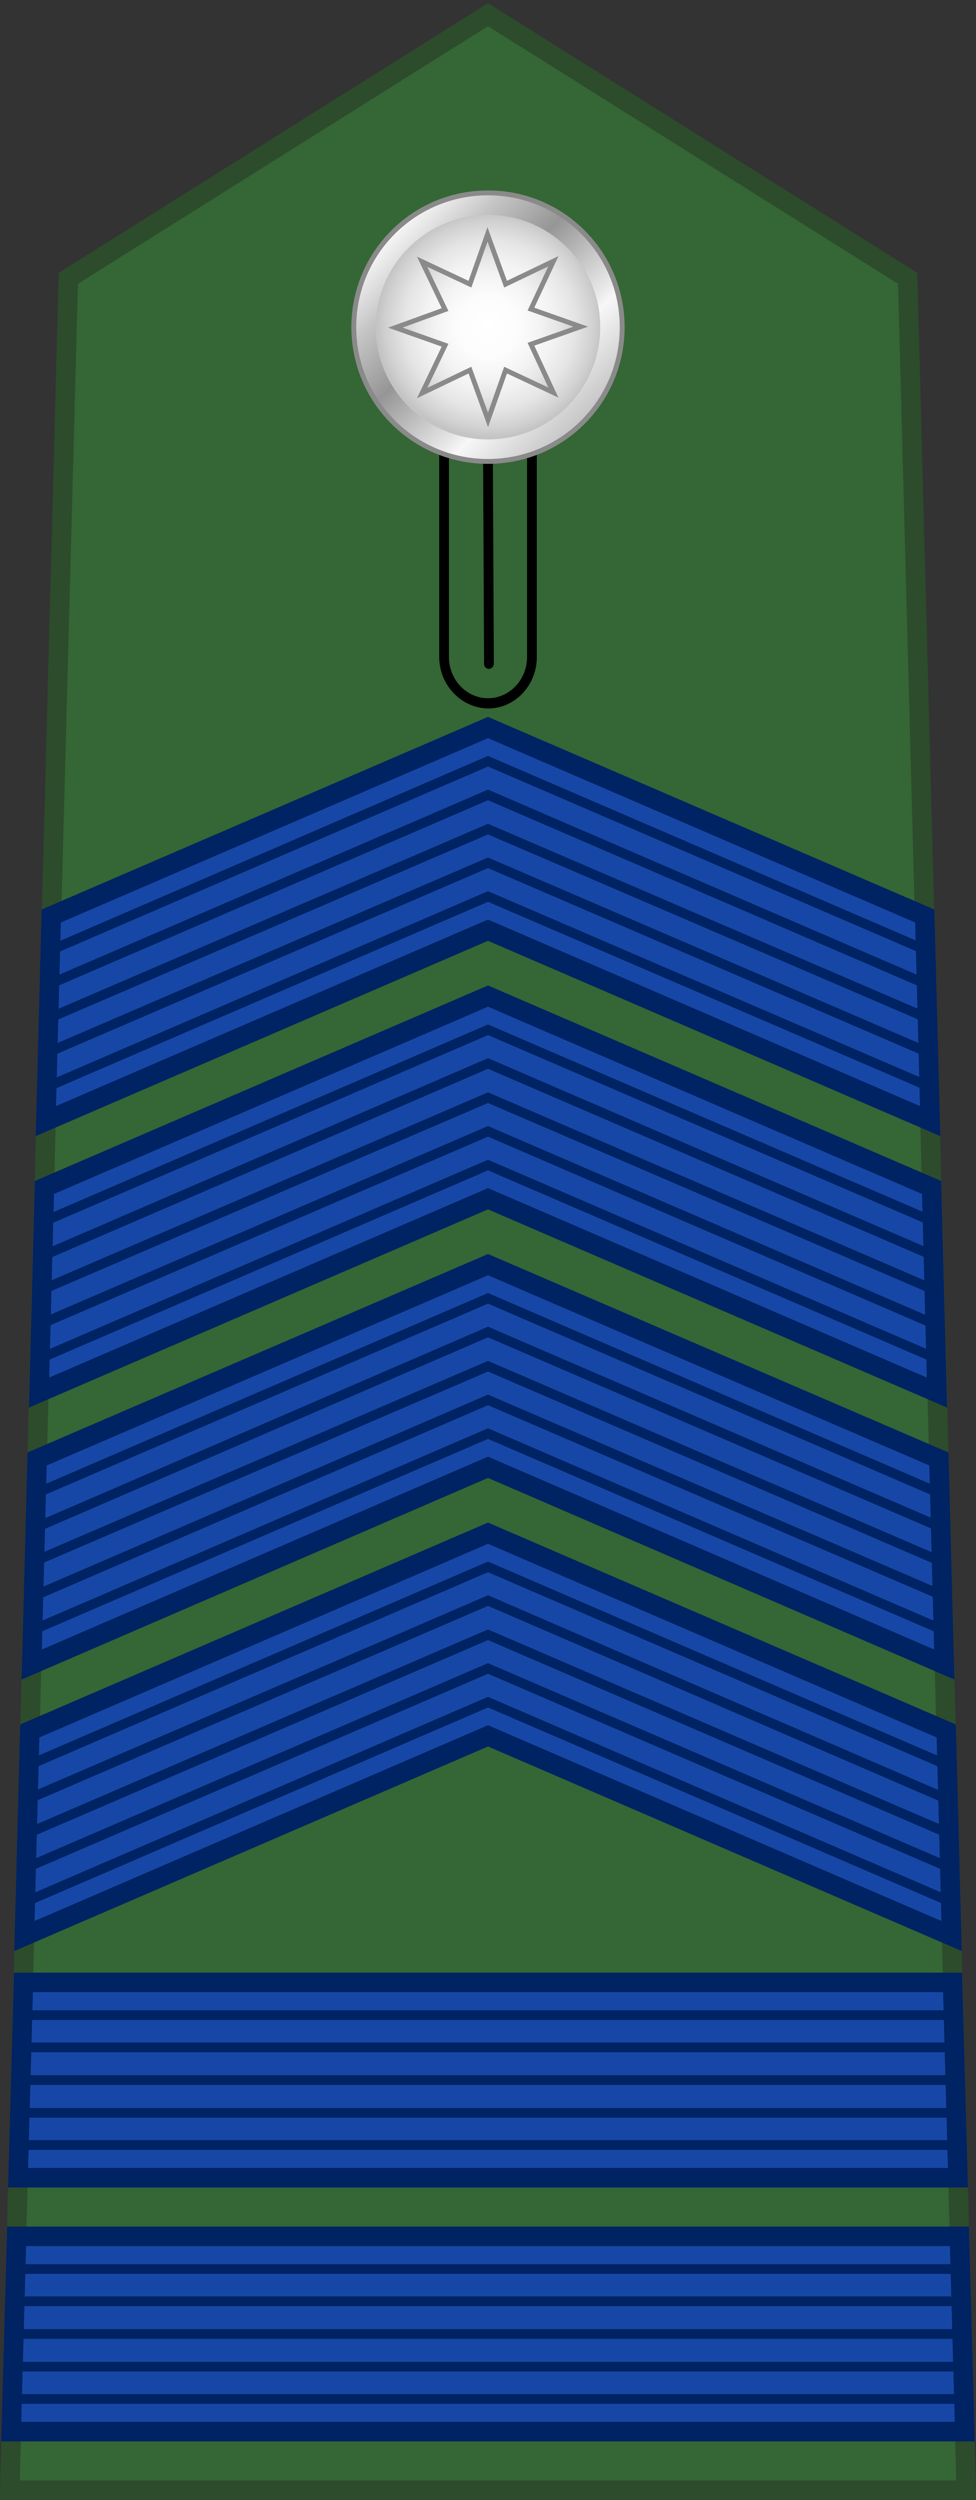 <?xml version="1.0" encoding="utf-8"?>
<!-- Generator: Adobe Illustrator 27.1.1, SVG Export Plug-In . SVG Version: 6.00 Build 0)  -->
<svg version="1.1" id="Layer_1" xmlns="http://www.w3.org/2000/svg" xmlns:xlink="http://www.w3.org/1999/xlink" x="0px" y="0px"
	 viewBox="0 0 200 512" style="enable-background:new 0 0 200 512;" xml:space="preserve">
<rect x="0" y="0" width="200" height="512" fill="#333333" stroke="none"/>
<style type="text/css">
	.st0{fill:#356635;stroke:#2C4C2C;stroke-width:4;stroke-miterlimit:10;}
	.st1{fill:url(#SVGID_1_);stroke:#8A8A8A;}
	.st2{fill:url(#SVGID_00000069398515301905006520000011728451112564251284_);}
	.st3{fill:url(#SVGID_00000011014040217896865000000009540686682313467568_);stroke:#8A8A8A;stroke-miterlimit:10;}
	.st4{fill:#1747A6;stroke:#002363;stroke-width:4;stroke-miterlimit:10;}
	.st5{fill:none;stroke:#002363;stroke-width:1.99;stroke-miterlimit:10;}
	.st6{fill:none;stroke:#002363;stroke-width:2;stroke-miterlimit:10;}
</style>
<g>
	<polygon class="st0" points="100,3 14,57 2,510 198,510 186,57 	"/>
	<g>
		<g>
			<path d="M90,134.5v-79c0-5.8,4.5-10.5,10-10.5l0,0c5.5,0,10,4.7,10,10.5l0,0v79.1l0,0c0,5.8-4.5,10.5-10,10.5l0,0
				C94.5,145,90,140.3,90,134.5L90,134.5z M92,55.5v79.1c0,4.6,3.6,8.4,8,8.4l0,0c4.4,0,8-3.8,8-8.4l0,0V55.5c0-4.6-3.6-8.4-8-8.4
				l0,0C95.6,47.1,92,50.8,92,55.5L92,55.5z"/>
		</g>
		<g>
			<path d="M99.2,136l-0.4-82c0-0.6,0.4-1,1-1.1l0,0c0.6,0,1,0.5,1,1l0,0l0.4,82c0,0.6-0.4,1-1,1.1l0,0l0,0l0,0
				C99.7,137,99.2,136.6,99.2,136L99.2,136z"/>
		</g>
	</g>
	<g>
		
			<linearGradient id="SVGID_1_" gradientUnits="userSpaceOnUse" x1="-2171.863" y1="935.904" x2="-2132.978" y2="897.019" gradientTransform="matrix(0 -1 1 0 -816.462 -2085.42)">
			<stop  offset="5.600000e-03" style="stop-color:#C6C6C6"/>
			<stop  offset="0.253" style="stop-color:#F7F7F7"/>
			<stop  offset="0.299" style="stop-color:#E8E8E8"/>
			<stop  offset="0.39" style="stop-color:#CFCFCF"/>
			<stop  offset="0.516" style="stop-color:#ACACAC"/>
			<stop  offset="0.596" style="stop-color:#969696"/>
			<stop  offset="0.814" style="stop-color:#C5C5C5"/>
			<stop  offset="0.871" style="stop-color:#D5D5D5"/>
			<stop  offset="1" style="stop-color:#F7F7F7"/>
		</linearGradient>
		<path class="st1" d="M100,39.5c15.2,0,27.5,12.3,27.5,27.5S115.2,94.5,100,94.5S72.5,82.2,72.5,67S84.8,39.5,100,39.5z"/>
		
			<radialGradient id="SVGID_00000161623581101861271610000013027021992149478812_" cx="-2153.093" cy="918.047" r="23.06" gradientTransform="matrix(0 -0.997 0.998 0 -815.843 -2080.065)" gradientUnits="userSpaceOnUse">
			<stop  offset="0" style="stop-color:#FFFFFF"/>
			<stop  offset="0.342" style="stop-color:#FCFCFC"/>
			<stop  offset="0.567" style="stop-color:#F3F3F3"/>
			<stop  offset="0.758" style="stop-color:#E5E5E5"/>
			<stop  offset="0.929" style="stop-color:#D0D0D0"/>
			<stop  offset="1" style="stop-color:#C4C4C4"/>
		</radialGradient>
		<path style="fill:url(#SVGID_00000161623581101861271610000013027021992149478812_);" d="M77,67c0,12.7,10.3,23,23,23l0,0
			c12.7,0,23-10.3,23-23l0,0c0-12.7-10.3-23-23-23l0,0C87.3,44,77,54.3,77,67L77,67z"/>
		
			<radialGradient id="SVGID_00000038410278387416883060000004686209179927994047_" cx="100" cy="67" r="19" gradientUnits="userSpaceOnUse">
			<stop  offset="0" style="stop-color:#FFFFFF"/>
			<stop  offset="0.342" style="stop-color:#FCFCFC"/>
			<stop  offset="0.567" style="stop-color:#F3F3F3"/>
			<stop  offset="0.758" style="stop-color:#E5E5E5"/>
			<stop  offset="0.929" style="stop-color:#D0D0D0"/>
			<stop  offset="1" style="stop-color:#C4C4C4"/>
		</radialGradient>
		<path style="fill:url(#SVGID_00000038410278387416883060000004686209179927994047_);stroke:#8A8A8A;stroke-miterlimit:10;" d="
			M113.4,80.4l-9.8-4.6L100,86l-3.7-10.2l-9.8,4.7l4.7-9.8L81,67.1l10.2-3.7l-4.7-9.8l9.8,4.6L99.9,48l3.7,10.2l9.8-4.7l-4.6,9.8
			l10.2,3.6l-10.2,3.6L113.4,80.4z"/>
	</g>
	<g>
		<polygon class="st4" points="3.4,458 196.6,458 197.7,498 2.3,498 		"/>
		<line class="st5" x1="2.3" y1="464.7" x2="197.3" y2="464.7"/>
		<line class="st5" x1="2.3" y1="471.3" x2="197.3" y2="471.3"/>
		<line class="st5" x1="2.3" y1="478" x2="197.3" y2="478"/>
		<line class="st5" x1="2.3" y1="484.7" x2="197.3" y2="484.7"/>
		<line class="st5" x1="2.3" y1="491.3" x2="197.3" y2="491.3"/>
	</g>
	<g>
		<polygon class="st4" points="4.8,406 195.2,406 196.3,446 3.7,446 		"/>
		<line class="st6" x1="3.7" y1="412.7" x2="196.3" y2="412.7"/>
		<line class="st6" x1="3.7" y1="419.3" x2="196.3" y2="419.3"/>
		<line class="st6" x1="3.7" y1="426" x2="196.3" y2="426"/>
		<line class="st6" x1="3.7" y1="432.7" x2="196.3" y2="432.7"/>
		<line class="st6" x1="3.7" y1="439.3" x2="196.3" y2="439.3"/>
	</g>
	<g>
		<polygon class="st4" points="5,396.5 100,355.5 195,396.5 193.9,354.5 100,314 6.1,354.5 		"/>
		<polyline class="st6" points="5.4,375.6 100,334.8 194.4,375.5 		"/>
		<polyline class="st6" points="5.4,361.7 100,320.9 194.1,361.5 		"/>
		<polyline class="st6" points="5,389.6 100,348.6 194.8,389.5 		"/>
		<polyline class="st6" points="5.4,368.6 100,327.8 194.4,368.6 		"/>
		<polyline class="st6" points="5.4,382.5 100,341.7 194.6,382.5 		"/>
	</g>
	<g>
		<polygon class="st4" points="6.5,340.9 100,300.5 193.5,340.9 192.4,298.8 100,259 7.6,298.8 		"/>
		<polyline class="st6" points="7,319.8 100,279.8 192.6,319.7 		"/>
		<polyline class="st6" points="6.8,306.1 100,265.9 193.2,306.1 		"/>
		<polyline class="st6" points="6.8,333.8 100,293.6 194.1,334.2 		"/>
		<polyline class="st6" points="6.5,313.2 100,272.8 192.8,312.8 		"/>
		<polyline class="st6" points="7.1,326.8 100,286.7 193.4,326.9 		"/>
	</g>
	<g>
		<polygon class="st4" points="8,285.2 100,245.5 192,285.2 190.9,243.2 100,204 9.1,243.2 		"/>
		<polyline class="st6" points="8.7,264.1 100,224.8 191.5,264.2 		"/>
		<polyline class="st6" points="8.9,250.2 100,210.9 190.8,250 		"/>
		<polyline class="st6" points="8,278.3 100,238.6 192.5,278.5 		"/>
		<polyline class="st6" points="9,257.1 100,217.8 191.1,257.1 		"/>
		<polyline class="st6" points="8.3,271.2 100,231.7 192,271.4 		"/>
	</g>
	<g>
		<polygon class="st4" points="9.4,229.6 100,190.5 190.6,229.6 189.5,187.6 100,149 10.5,187.6 		"/>
		<polyline class="st6" points="9.4,208.8 100,169.8 189.3,208.2 		"/>
		<polyline class="st6" points="10.4,194.6 100,155.9 189.3,194.4 		"/>
		<polyline class="st6" points="9.4,222.7 100,183.6 190.8,222.7 		"/>
		<polyline class="st6" points="9.6,201.8 100,162.8 189.7,201.5 		"/>
		<polyline class="st6" points="9.7,215.6 100,176.7 190.8,215.8 		"/>
	</g>
</g>
</svg>
